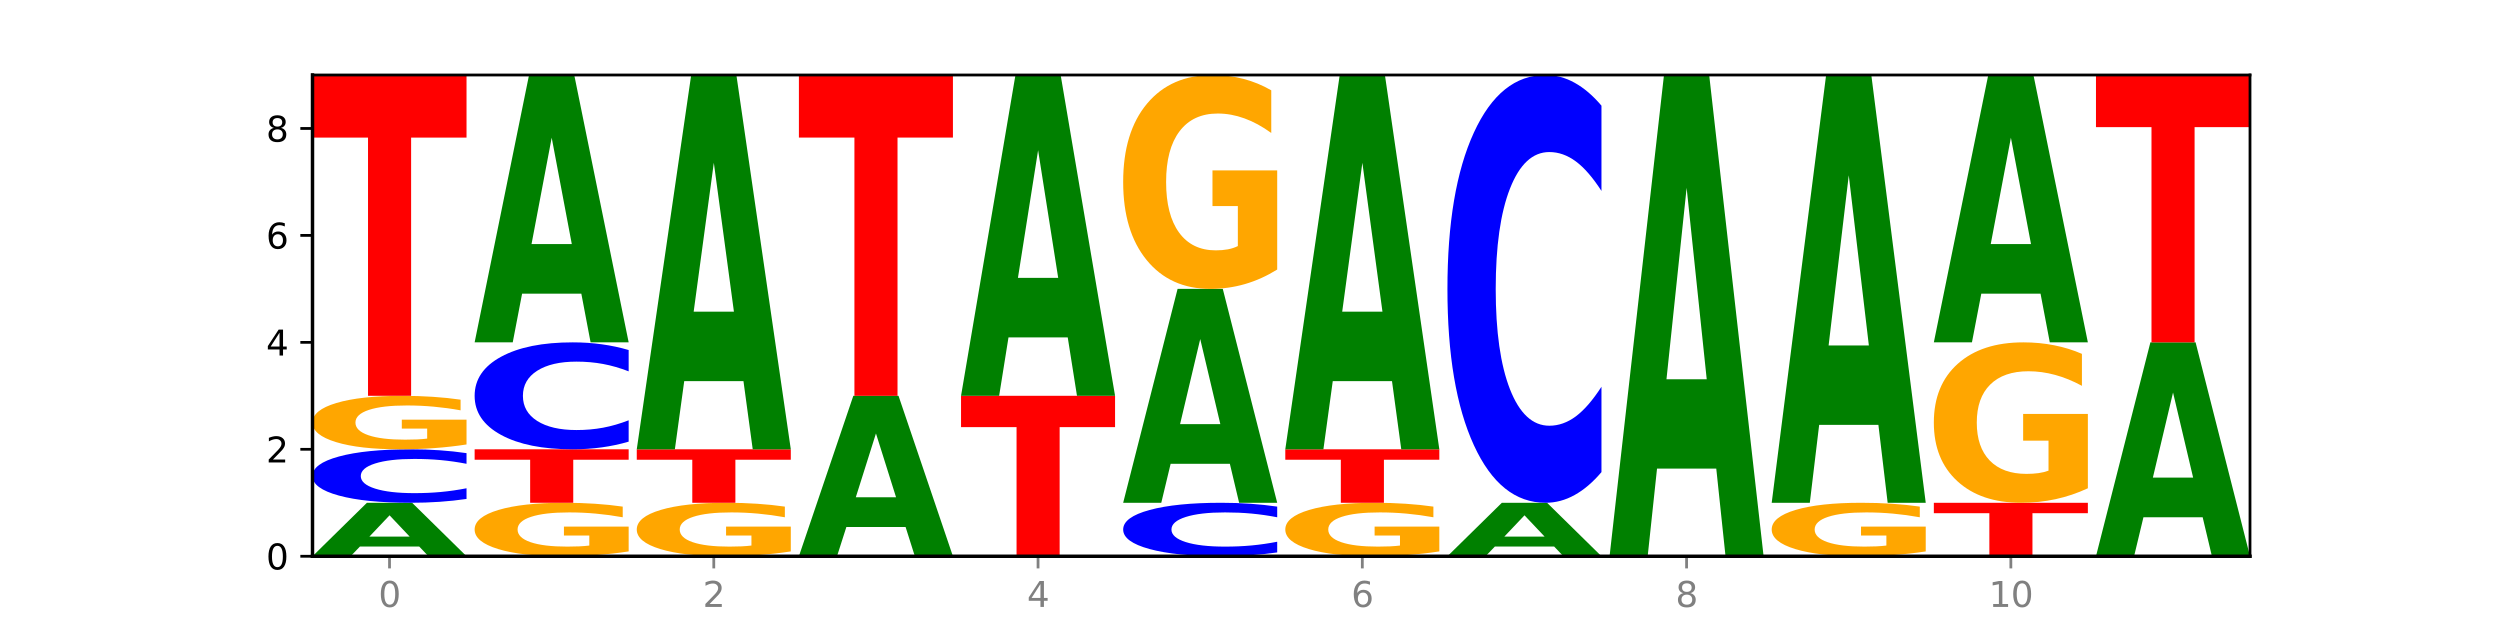 <?xml version="1.0" encoding="utf-8" standalone="no"?>
<!DOCTYPE svg PUBLIC "-//W3C//DTD SVG 1.1//EN"
  "http://www.w3.org/Graphics/SVG/1.1/DTD/svg11.dtd">
<svg xmlns:xlink="http://www.w3.org/1999/xlink" width="720pt" height="180pt" viewBox="0 0 720 180" xmlns="http://www.w3.org/2000/svg" version="1.1">
 <defs>
  <style type="text/css">*{stroke-linejoin: round; stroke-linecap: butt}</style>
 </defs>
 <g id="figure_1">
  <g id="patch_1">
   <path d="M 0 180 
L 720 180 
L 720 0 
L 0 0 
z
" style="fill: #ffffff"/>
  </g>
  <g id="axes_1">
   <g id="patch_2">
    <path d="M 90 160.2 
L 648 160.2 
L 648 21.6 
L 90 21.6 
z
" style="fill: #ffffff"/>
   </g>
   <g id="line2d_1">
    <path d="M 90 160.2 
L 648 160.2 
" clip-path="url(#p3928d84ca1)" style="fill: none; stroke: #000000; stroke-width: 0.5; stroke-linecap: square"/>
   </g>
   <g id="patch_3">
    <path d="M 120.728 157.395 
L 103.668 157.395 
L 100.974 160.2 
L 90 160.2 
L 105.672 144.8 
L 118.687 144.8 
L 134.36 160.2 
L 123.395 160.2 
L 120.728 157.395 
z
M 106.389 154.536 
L 117.98 154.536 
L 112.194 148.411 
L 106.389 154.536 
z
" clip-path="url(#p3928d84ca1)" style="fill: #008000"/>
   </g>
   <g id="patch_4">
    <path d="M 134.36 143.696 
Q 130.649 144.243 126.637 144.52 
Q 122.624 144.8 118.254 144.8 
Q 105.222 144.8 97.611 142.726 
Q 90 140.652 90 137.105 
Q 90 133.545 97.611 131.474 
Q 105.222 129.4 118.254 129.4 
Q 122.624 129.4 126.637 129.68 
Q 130.649 129.957 134.36 130.504 
L 134.36 133.574 
Q 130.616 132.848 126.983 132.511 
Q 123.351 132.174 119.339 132.174 
Q 112.141 132.174 108.017 133.488 
Q 103.904 134.798 103.904 137.105 
Q 103.904 139.402 108.017 140.715 
Q 112.141 142.026 119.339 142.026 
Q 123.351 142.026 126.983 141.689 
Q 130.616 141.348 134.36 140.623 
L 134.36 143.696 
z
" clip-path="url(#p3928d84ca1)" style="fill: #0000ff"/>
   </g>
   <g id="patch_5">
    <path d="M 134.36 128.007 
Q 129.886 128.703 125.074 129.053 
Q 120.263 129.4 115.133 129.4 
Q 103.541 129.4 96.77 127.326 
Q 90 125.252 90 121.705 
Q 90 118.116 96.89 116.058 
Q 103.789 114 115.789 114 
Q 120.412 114 124.647 114.28 
Q 128.892 114.557 132.65 115.104 
L 132.65 118.174 
Q 128.773 117.471 124.935 117.124 
Q 121.098 116.774 117.24 116.774 
Q 110.102 116.774 106.235 118.053 
Q 102.367 119.328 102.367 121.705 
Q 102.367 124.059 106.096 125.344 
Q 109.824 126.626 116.684 126.626 
Q 118.553 126.626 120.153 126.553 
Q 121.754 126.477 123.026 126.317 
L 123.026 123.435 
L 115.719 123.435 
L 115.719 120.868 
L 134.36 120.868 
L 134.36 128.007 
z
" clip-path="url(#p3928d84ca1)" style="fill: #ffa600"/>
   </g>
   <g id="patch_6">
    <path d="M 90 21.6 
L 134.36 21.6 
L 134.36 39.621 
L 118.401 39.621 
L 118.401 114 
L 105.99 114 
L 105.99 39.621 
L 90 39.621 
L 90 21.6 
z
" clip-path="url(#p3928d84ca1)" style="fill: #ff0000"/>
   </g>
   <g id="patch_7">
    <path d="M 181.054 158.807 
Q 176.581 159.503 171.769 159.853 
Q 166.957 160.2 161.827 160.2 
Q 150.235 160.2 143.465 158.126 
Q 136.695 156.052 136.695 152.505 
Q 136.695 148.916 143.584 146.858 
Q 150.484 144.8 162.483 144.8 
Q 167.106 144.8 171.341 145.08 
Q 175.586 145.357 179.344 145.904 
L 179.344 148.974 
Q 175.467 148.271 171.63 147.924 
Q 167.792 147.574 163.935 147.574 
Q 156.797 147.574 152.929 148.853 
Q 149.062 150.128 149.062 152.505 
Q 149.062 154.859 152.79 156.144 
Q 156.518 157.426 163.378 157.426 
Q 165.247 157.426 166.848 157.353 
Q 168.448 157.277 169.721 157.117 
L 169.721 154.235 
L 162.414 154.235 
L 162.414 151.668 
L 181.054 151.668 
L 181.054 158.807 
z
" clip-path="url(#p3928d84ca1)" style="fill: #ffa600"/>
   </g>
   <g id="patch_8">
    <path d="M 136.695 129.4 
L 181.054 129.4 
L 181.054 132.403 
L 165.095 132.403 
L 165.095 144.8 
L 152.685 144.8 
L 152.685 132.403 
L 136.695 132.403 
L 136.695 129.4 
z
" clip-path="url(#p3928d84ca1)" style="fill: #ff0000"/>
   </g>
   <g id="patch_9">
    <path d="M 181.054 127.192 
Q 177.344 128.287 173.331 128.84 
Q 169.319 129.4 164.949 129.4 
Q 151.917 129.4 144.306 125.252 
Q 136.695 121.104 136.695 114.01 
Q 136.695 106.89 144.306 102.748 
Q 151.917 98.6 164.949 98.6 
Q 169.319 98.6 173.331 99.16 
Q 177.344 99.713 181.054 100.808 
L 181.054 106.947 
Q 177.31 105.497 173.678 104.822 
Q 170.045 104.148 166.033 104.148 
Q 158.835 104.148 154.711 106.776 
Q 150.598 109.397 150.598 114.01 
Q 150.598 118.603 154.711 121.231 
Q 158.835 123.852 166.033 123.852 
Q 170.045 123.852 173.678 123.178 
Q 177.31 122.497 181.054 121.046 
L 181.054 127.192 
z
" clip-path="url(#p3928d84ca1)" style="fill: #0000ff"/>
   </g>
   <g id="patch_10">
    <path d="M 167.423 84.573 
L 150.363 84.573 
L 147.669 98.6 
L 136.695 98.6 
L 152.367 21.6 
L 165.382 21.6 
L 181.054 98.6 
L 170.089 98.6 
L 167.423 84.573 
z
M 153.083 70.282 
L 164.675 70.282 
L 158.888 39.654 
L 153.083 70.282 
z
" clip-path="url(#p3928d84ca1)" style="fill: #008000"/>
   </g>
   <g id="patch_11">
    <path d="M 227.749 158.807 
Q 223.275 159.503 218.463 159.853 
Q 213.652 160.2 208.522 160.2 
Q 196.93 160.2 190.159 158.126 
Q 183.389 156.052 183.389 152.505 
Q 183.389 148.916 190.279 146.858 
Q 197.178 144.8 209.178 144.8 
Q 213.801 144.8 218.036 145.08 
Q 222.281 145.357 226.039 145.904 
L 226.039 148.974 
Q 222.162 148.271 218.324 147.924 
Q 214.487 147.574 210.629 147.574 
Q 203.491 147.574 199.624 148.853 
Q 195.757 150.128 195.757 152.505 
Q 195.757 154.859 199.485 156.144 
Q 203.213 157.426 210.073 157.426 
Q 211.942 157.426 213.542 157.353 
Q 215.143 157.277 216.415 157.117 
L 216.415 154.235 
L 209.108 154.235 
L 209.108 151.668 
L 227.749 151.668 
L 227.749 158.807 
z
" clip-path="url(#p3928d84ca1)" style="fill: #ffa600"/>
   </g>
   <g id="patch_12">
    <path d="M 183.389 129.4 
L 227.749 129.4 
L 227.749 132.403 
L 211.79 132.403 
L 211.79 144.8 
L 199.379 144.8 
L 199.379 132.403 
L 183.389 132.403 
L 183.389 129.4 
z
" clip-path="url(#p3928d84ca1)" style="fill: #ff0000"/>
   </g>
   <g id="patch_13">
    <path d="M 214.117 109.762 
L 197.057 109.762 
L 194.363 129.4 
L 183.389 129.4 
L 199.062 21.6 
L 212.077 21.6 
L 227.749 129.4 
L 216.784 129.4 
L 214.117 109.762 
z
M 199.778 89.755 
L 211.369 89.755 
L 205.583 46.875 
L 199.778 89.755 
z
" clip-path="url(#p3928d84ca1)" style="fill: #008000"/>
   </g>
   <g id="patch_14">
    <path d="M 260.812 151.784 
L 243.752 151.784 
L 241.058 160.2 
L 230.084 160.2 
L 245.756 114 
L 258.771 114 
L 274.444 160.2 
L 263.478 160.2 
L 260.812 151.784 
z
M 246.473 143.209 
L 258.064 143.209 
L 252.277 124.832 
L 246.473 143.209 
z
" clip-path="url(#p3928d84ca1)" style="fill: #008000"/>
   </g>
   <g id="patch_15">
    <path d="M 230.084 21.6 
L 274.444 21.6 
L 274.444 39.621 
L 258.484 39.621 
L 258.484 114 
L 246.074 114 
L 246.074 39.621 
L 230.084 39.621 
L 230.084 21.6 
z
" clip-path="url(#p3928d84ca1)" style="fill: #ff0000"/>
   </g>
   <g id="patch_16">
    <path d="M 276.778 114 
L 321.138 114 
L 321.138 123.01 
L 305.179 123.01 
L 305.179 160.2 
L 292.768 160.2 
L 292.768 123.01 
L 276.778 123.01 
L 276.778 114 
z
" clip-path="url(#p3928d84ca1)" style="fill: #ff0000"/>
   </g>
   <g id="patch_17">
    <path d="M 307.506 97.168 
L 290.446 97.168 
L 287.753 114 
L 276.778 114 
L 292.451 21.6 
L 305.466 21.6 
L 321.138 114 
L 310.173 114 
L 307.506 97.168 
z
M 293.167 80.018 
L 304.758 80.018 
L 298.972 43.264 
L 293.167 80.018 
z
" clip-path="url(#p3928d84ca1)" style="fill: #008000"/>
   </g>
   <g id="patch_18">
    <path d="M 367.833 159.096 
Q 364.122 159.643 360.11 159.92 
Q 356.097 160.2 351.727 160.2 
Q 338.695 160.2 331.084 158.126 
Q 323.473 156.052 323.473 152.505 
Q 323.473 148.945 331.084 146.874 
Q 338.695 144.8 351.727 144.8 
Q 356.097 144.8 360.11 145.08 
Q 364.122 145.357 367.833 145.904 
L 367.833 148.974 
Q 364.088 148.248 360.456 147.911 
Q 356.824 147.574 352.811 147.574 
Q 345.614 147.574 341.489 148.888 
Q 337.376 150.198 337.376 152.505 
Q 337.376 154.802 341.489 156.115 
Q 345.614 157.426 352.811 157.426 
Q 356.824 157.426 360.456 157.089 
Q 364.088 156.748 367.833 156.023 
L 367.833 159.096 
z
" clip-path="url(#p3928d84ca1)" style="fill: #0000ff"/>
   </g>
   <g id="patch_19">
    <path d="M 354.201 133.578 
L 337.141 133.578 
L 334.447 144.8 
L 323.473 144.8 
L 339.145 83.2 
L 352.16 83.2 
L 367.833 144.8 
L 356.867 144.8 
L 354.201 133.578 
z
M 339.862 122.146 
L 351.453 122.146 
L 345.666 97.643 
L 339.862 122.146 
z
" clip-path="url(#p3928d84ca1)" style="fill: #008000"/>
   </g>
   <g id="patch_20">
    <path d="M 367.833 77.627 
Q 363.359 80.413 358.547 81.813 
Q 353.735 83.2 348.605 83.2 
Q 337.013 83.2 330.243 74.904 
Q 323.473 66.607 323.473 52.419 
Q 323.473 38.066 330.362 29.833 
Q 337.262 21.6 349.262 21.6 
Q 353.884 21.6 358.12 22.72 
Q 362.365 23.827 366.123 26.015 
L 366.123 38.295 
Q 362.245 35.483 358.408 34.096 
Q 354.57 32.696 350.713 32.696 
Q 343.575 32.696 339.708 37.811 
Q 335.84 42.914 335.84 52.419 
Q 335.84 61.835 339.568 66.976 
Q 343.297 72.104 350.156 72.104 
Q 352.025 72.104 353.626 71.811 
Q 355.227 71.506 356.499 70.87 
L 356.499 59.341 
L 349.192 59.341 
L 349.192 49.073 
L 367.833 49.073 
L 367.833 77.627 
z
" clip-path="url(#p3928d84ca1)" style="fill: #ffa600"/>
   </g>
   <g id="patch_21">
    <path d="M 414.527 158.807 
Q 410.053 159.503 405.242 159.853 
Q 400.43 160.2 395.3 160.2 
Q 383.708 160.2 376.938 158.126 
Q 370.167 156.052 370.167 152.505 
Q 370.167 148.916 377.057 146.858 
Q 383.956 144.8 395.956 144.8 
Q 400.579 144.8 404.814 145.08 
Q 409.059 145.357 412.817 145.904 
L 412.817 148.974 
Q 408.94 148.271 405.102 147.924 
Q 401.265 147.574 397.408 147.574 
Q 390.269 147.574 386.402 148.853 
Q 382.535 150.128 382.535 152.505 
Q 382.535 154.859 386.263 156.144 
Q 389.991 157.426 396.851 157.426 
Q 398.72 157.426 400.321 157.353 
Q 401.921 157.277 403.194 157.117 
L 403.194 154.235 
L 395.887 154.235 
L 395.887 151.668 
L 414.527 151.668 
L 414.527 158.807 
z
" clip-path="url(#p3928d84ca1)" style="fill: #ffa600"/>
   </g>
   <g id="patch_22">
    <path d="M 370.167 129.4 
L 414.527 129.4 
L 414.527 132.403 
L 398.568 132.403 
L 398.568 144.8 
L 386.158 144.8 
L 386.158 132.403 
L 370.167 132.403 
L 370.167 129.4 
z
" clip-path="url(#p3928d84ca1)" style="fill: #ff0000"/>
   </g>
   <g id="patch_23">
    <path d="M 400.895 109.762 
L 383.835 109.762 
L 381.142 129.4 
L 370.167 129.4 
L 385.84 21.6 
L 398.855 21.6 
L 414.527 129.4 
L 403.562 129.4 
L 400.895 109.762 
z
M 386.556 89.755 
L 398.147 89.755 
L 392.361 46.875 
L 386.556 89.755 
z
" clip-path="url(#p3928d84ca1)" style="fill: #008000"/>
   </g>
   <g id="patch_24">
    <path d="M 447.59 157.395 
L 430.53 157.395 
L 427.836 160.2 
L 416.862 160.2 
L 432.534 144.8 
L 445.549 144.8 
L 461.222 160.2 
L 450.257 160.2 
L 447.59 157.395 
z
M 433.251 154.536 
L 444.842 154.536 
L 439.055 148.411 
L 433.251 154.536 
z
" clip-path="url(#p3928d84ca1)" style="fill: #008000"/>
   </g>
   <g id="patch_25">
    <path d="M 461.222 135.969 
Q 457.511 140.346 453.499 142.56 
Q 449.486 144.8 445.116 144.8 
Q 432.084 144.8 424.473 128.207 
Q 416.862 111.614 416.862 83.238 
Q 416.862 54.76 424.473 38.193 
Q 432.084 21.6 445.116 21.6 
Q 449.486 21.6 453.499 23.84 
Q 457.511 26.054 461.222 30.431 
L 461.222 54.989 
Q 457.478 49.187 453.845 46.489 
Q 450.213 43.792 446.2 43.792 
Q 439.003 43.792 434.879 54.302 
Q 430.766 64.787 430.766 83.238 
Q 430.766 101.613 434.879 112.123 
Q 439.003 122.608 446.2 122.608 
Q 450.213 122.608 453.845 119.911 
Q 457.478 117.188 461.222 111.385 
L 461.222 135.969 
z
" clip-path="url(#p3928d84ca1)" style="fill: #0000ff"/>
   </g>
   <g id="patch_26">
    <path d="M 494.285 134.951 
L 477.225 134.951 
L 474.531 160.2 
L 463.556 160.2 
L 479.229 21.6 
L 492.244 21.6 
L 507.916 160.2 
L 496.951 160.2 
L 494.285 134.951 
z
M 479.945 109.228 
L 491.536 109.228 
L 485.75 54.096 
L 479.945 109.228 
z
" clip-path="url(#p3928d84ca1)" style="fill: #008000"/>
   </g>
   <g id="patch_27">
    <path d="M 554.611 158.807 
Q 550.137 159.503 545.325 159.853 
Q 540.514 160.2 535.384 160.2 
Q 523.792 160.2 517.021 158.126 
Q 510.251 156.052 510.251 152.505 
Q 510.251 148.916 517.141 146.858 
Q 524.04 144.8 536.04 144.8 
Q 540.663 144.8 544.898 145.08 
Q 549.143 145.357 552.901 145.904 
L 552.901 148.974 
Q 549.024 148.271 545.186 147.924 
Q 541.349 147.574 537.491 147.574 
Q 530.353 147.574 526.486 148.853 
Q 522.619 150.128 522.619 152.505 
Q 522.619 154.859 526.347 156.144 
Q 530.075 157.426 536.935 157.426 
Q 538.804 157.426 540.404 157.353 
Q 542.005 157.277 543.277 157.117 
L 543.277 154.235 
L 535.97 154.235 
L 535.97 151.668 
L 554.611 151.668 
L 554.611 158.807 
z
" clip-path="url(#p3928d84ca1)" style="fill: #ffa600"/>
   </g>
   <g id="patch_28">
    <path d="M 540.979 122.357 
L 523.919 122.357 
L 521.225 144.8 
L 510.251 144.8 
L 525.923 21.6 
L 538.938 21.6 
L 554.611 144.8 
L 543.646 144.8 
L 540.979 122.357 
z
M 526.64 99.491 
L 538.231 99.491 
L 532.445 50.486 
L 526.64 99.491 
z
" clip-path="url(#p3928d84ca1)" style="fill: #008000"/>
   </g>
   <g id="patch_29">
    <path d="M 556.946 144.8 
L 601.305 144.8 
L 601.305 147.803 
L 585.346 147.803 
L 585.346 160.2 
L 572.936 160.2 
L 572.936 147.803 
L 556.946 147.803 
L 556.946 144.8 
z
" clip-path="url(#p3928d84ca1)" style="fill: #ff0000"/>
   </g>
   <g id="patch_30">
    <path d="M 601.305 140.62 
Q 596.832 142.71 592.02 143.76 
Q 587.208 144.8 582.078 144.8 
Q 570.486 144.8 563.716 138.578 
Q 556.946 132.355 556.946 121.714 
Q 556.946 110.949 563.835 104.775 
Q 570.735 98.6 582.734 98.6 
Q 587.357 98.6 591.592 99.44 
Q 595.838 100.27 599.595 101.912 
L 599.595 111.121 
Q 595.718 109.012 591.881 107.972 
Q 588.043 106.922 584.186 106.922 
Q 577.048 106.922 573.18 110.758 
Q 569.313 114.585 569.313 121.714 
Q 569.313 128.776 573.041 132.632 
Q 576.769 136.478 583.629 136.478 
Q 585.498 136.478 587.099 136.259 
Q 588.699 136.03 589.972 135.552 
L 589.972 126.906 
L 582.665 126.906 
L 582.665 119.204 
L 601.305 119.204 
L 601.305 140.62 
z
" clip-path="url(#p3928d84ca1)" style="fill: #ffa600"/>
   </g>
   <g id="patch_31">
    <path d="M 587.674 84.573 
L 570.614 84.573 
L 567.92 98.6 
L 556.946 98.6 
L 572.618 21.6 
L 585.633 21.6 
L 601.305 98.6 
L 590.34 98.6 
L 587.674 84.573 
z
M 573.335 70.282 
L 584.926 70.282 
L 579.139 39.654 
L 573.335 70.282 
z
" clip-path="url(#p3928d84ca1)" style="fill: #008000"/>
   </g>
   <g id="patch_32">
    <path d="M 634.368 148.978 
L 617.308 148.978 
L 614.614 160.2 
L 603.64 160.2 
L 619.313 98.6 
L 632.328 98.6 
L 648 160.2 
L 637.035 160.2 
L 634.368 148.978 
z
M 620.029 137.546 
L 631.62 137.546 
L 625.834 113.043 
L 620.029 137.546 
z
" clip-path="url(#p3928d84ca1)" style="fill: #008000"/>
   </g>
   <g id="patch_33">
    <path d="M 603.64 21.6 
L 648 21.6 
L 648 36.617 
L 632.041 36.617 
L 632.041 98.6 
L 619.63 98.6 
L 619.63 36.617 
L 603.64 36.617 
L 603.64 21.6 
z
" clip-path="url(#p3928d84ca1)" style="fill: #ff0000"/>
   </g>
   <g id="matplotlib.axis_1">
    <g id="xtick_1">
     <g id="line2d_2">
      <defs>
       <path id="m1a486a7b08" d="M 0 0 
L 0 3.5 
" style="stroke: #808080; stroke-width: 0.8"/>
      </defs>
      <g>
       <use xlink:href="#m1a486a7b08" x="112.18" y="160.2" style="fill: #808080; stroke: #808080; stroke-width: 0.8"/>
      </g>
     </g>
     <g id="text_1">
      <!-- 0 -->
      <g style="fill: #808080" transform="translate(108.999 174.798) scale(0.1 -0.1)">
       <defs>
        <path id="DejaVuSans-30" d="M 2034 4250 
Q 1547 4250 1301 3770 
Q 1056 3291 1056 2328 
Q 1056 1369 1301 889 
Q 1547 409 2034 409 
Q 2525 409 2770 889 
Q 3016 1369 3016 2328 
Q 3016 3291 2770 3770 
Q 2525 4250 2034 4250 
z
M 2034 4750 
Q 2819 4750 3233 4129 
Q 3647 3509 3647 2328 
Q 3647 1150 3233 529 
Q 2819 -91 2034 -91 
Q 1250 -91 836 529 
Q 422 1150 422 2328 
Q 422 3509 836 4129 
Q 1250 4750 2034 4750 
z
" transform="scale(0.016)"/>
       </defs>
       <use xlink:href="#DejaVuSans-30"/>
      </g>
     </g>
    </g>
    <g id="xtick_2">
     <g id="line2d_3">
      <g>
       <use xlink:href="#m1a486a7b08" x="205.569" y="160.2" style="fill: #808080; stroke: #808080; stroke-width: 0.8"/>
      </g>
     </g>
     <g id="text_2">
      <!-- 2 -->
      <g style="fill: #808080" transform="translate(202.388 174.798) scale(0.1 -0.1)">
       <defs>
        <path id="DejaVuSans-32" d="M 1228 531 
L 3431 531 
L 3431 0 
L 469 0 
L 469 531 
Q 828 903 1448 1529 
Q 2069 2156 2228 2338 
Q 2531 2678 2651 2914 
Q 2772 3150 2772 3378 
Q 2772 3750 2511 3984 
Q 2250 4219 1831 4219 
Q 1534 4219 1204 4116 
Q 875 4013 500 3803 
L 500 4441 
Q 881 4594 1212 4672 
Q 1544 4750 1819 4750 
Q 2544 4750 2975 4387 
Q 3406 4025 3406 3419 
Q 3406 3131 3298 2873 
Q 3191 2616 2906 2266 
Q 2828 2175 2409 1742 
Q 1991 1309 1228 531 
z
" transform="scale(0.016)"/>
       </defs>
       <use xlink:href="#DejaVuSans-32"/>
      </g>
     </g>
    </g>
    <g id="xtick_3">
     <g id="line2d_4">
      <g>
       <use xlink:href="#m1a486a7b08" x="298.958" y="160.2" style="fill: #808080; stroke: #808080; stroke-width: 0.8"/>
      </g>
     </g>
     <g id="text_3">
      <!-- 4 -->
      <g style="fill: #808080" transform="translate(295.777 174.798) scale(0.1 -0.1)">
       <defs>
        <path id="DejaVuSans-34" d="M 2419 4116 
L 825 1625 
L 2419 1625 
L 2419 4116 
z
M 2253 4666 
L 3047 4666 
L 3047 1625 
L 3713 1625 
L 3713 1100 
L 3047 1100 
L 3047 0 
L 2419 0 
L 2419 1100 
L 313 1100 
L 313 1709 
L 2253 4666 
z
" transform="scale(0.016)"/>
       </defs>
       <use xlink:href="#DejaVuSans-34"/>
      </g>
     </g>
    </g>
    <g id="xtick_4">
     <g id="line2d_5">
      <g>
       <use xlink:href="#m1a486a7b08" x="392.347" y="160.2" style="fill: #808080; stroke: #808080; stroke-width: 0.8"/>
      </g>
     </g>
     <g id="text_4">
      <!-- 6 -->
      <g style="fill: #808080" transform="translate(389.166 174.798) scale(0.1 -0.1)">
       <defs>
        <path id="DejaVuSans-36" d="M 2113 2584 
Q 1688 2584 1439 2293 
Q 1191 2003 1191 1497 
Q 1191 994 1439 701 
Q 1688 409 2113 409 
Q 2538 409 2786 701 
Q 3034 994 3034 1497 
Q 3034 2003 2786 2293 
Q 2538 2584 2113 2584 
z
M 3366 4563 
L 3366 3988 
Q 3128 4100 2886 4159 
Q 2644 4219 2406 4219 
Q 1781 4219 1451 3797 
Q 1122 3375 1075 2522 
Q 1259 2794 1537 2939 
Q 1816 3084 2150 3084 
Q 2853 3084 3261 2657 
Q 3669 2231 3669 1497 
Q 3669 778 3244 343 
Q 2819 -91 2113 -91 
Q 1303 -91 875 529 
Q 447 1150 447 2328 
Q 447 3434 972 4092 
Q 1497 4750 2381 4750 
Q 2619 4750 2861 4703 
Q 3103 4656 3366 4563 
z
" transform="scale(0.016)"/>
       </defs>
       <use xlink:href="#DejaVuSans-36"/>
      </g>
     </g>
    </g>
    <g id="xtick_5">
     <g id="line2d_6">
      <g>
       <use xlink:href="#m1a486a7b08" x="485.736" y="160.2" style="fill: #808080; stroke: #808080; stroke-width: 0.8"/>
      </g>
     </g>
     <g id="text_5">
      <!-- 8 -->
      <g style="fill: #808080" transform="translate(482.555 174.798) scale(0.1 -0.1)">
       <defs>
        <path id="DejaVuSans-38" d="M 2034 2216 
Q 1584 2216 1326 1975 
Q 1069 1734 1069 1313 
Q 1069 891 1326 650 
Q 1584 409 2034 409 
Q 2484 409 2743 651 
Q 3003 894 3003 1313 
Q 3003 1734 2745 1975 
Q 2488 2216 2034 2216 
z
M 1403 2484 
Q 997 2584 770 2862 
Q 544 3141 544 3541 
Q 544 4100 942 4425 
Q 1341 4750 2034 4750 
Q 2731 4750 3128 4425 
Q 3525 4100 3525 3541 
Q 3525 3141 3298 2862 
Q 3072 2584 2669 2484 
Q 3125 2378 3379 2068 
Q 3634 1759 3634 1313 
Q 3634 634 3220 271 
Q 2806 -91 2034 -91 
Q 1263 -91 848 271 
Q 434 634 434 1313 
Q 434 1759 690 2068 
Q 947 2378 1403 2484 
z
M 1172 3481 
Q 1172 3119 1398 2916 
Q 1625 2713 2034 2713 
Q 2441 2713 2670 2916 
Q 2900 3119 2900 3481 
Q 2900 3844 2670 4047 
Q 2441 4250 2034 4250 
Q 1625 4250 1398 4047 
Q 1172 3844 1172 3481 
z
" transform="scale(0.016)"/>
       </defs>
       <use xlink:href="#DejaVuSans-38"/>
      </g>
     </g>
    </g>
    <g id="xtick_6">
     <g id="line2d_7">
      <g>
       <use xlink:href="#m1a486a7b08" x="579.126" y="160.2" style="fill: #808080; stroke: #808080; stroke-width: 0.8"/>
      </g>
     </g>
     <g id="text_6">
      <!-- 10 -->
      <g style="fill: #808080" transform="translate(572.763 174.798) scale(0.1 -0.1)">
       <defs>
        <path id="DejaVuSans-31" d="M 794 531 
L 1825 531 
L 1825 4091 
L 703 3866 
L 703 4441 
L 1819 4666 
L 2450 4666 
L 2450 531 
L 3481 531 
L 3481 0 
L 794 0 
L 794 531 
z
" transform="scale(0.016)"/>
       </defs>
       <use xlink:href="#DejaVuSans-31"/>
       <use xlink:href="#DejaVuSans-30" x="63.623"/>
      </g>
     </g>
    </g>
   </g>
   <g id="matplotlib.axis_2">
    <g id="ytick_1">
     <g id="line2d_8">
      <defs>
       <path id="m593cf929f2" d="M 0 0 
L -3.5 0 
" style="stroke: #000000; stroke-width: 0.8"/>
      </defs>
      <g>
       <use xlink:href="#m593cf929f2" x="90" y="160.2" style="stroke: #000000; stroke-width: 0.8"/>
      </g>
     </g>
     <g id="text_7">
      <!-- 0 -->
      <g transform="translate(76.638 163.999) scale(0.1 -0.1)">
       <use xlink:href="#DejaVuSans-30"/>
      </g>
     </g>
    </g>
    <g id="ytick_2">
     <g id="line2d_9">
      <g>
       <use xlink:href="#m593cf929f2" x="90" y="129.4" style="stroke: #000000; stroke-width: 0.8"/>
      </g>
     </g>
     <g id="text_8">
      <!-- 2 -->
      <g transform="translate(76.638 133.199) scale(0.1 -0.1)">
       <use xlink:href="#DejaVuSans-32"/>
      </g>
     </g>
    </g>
    <g id="ytick_3">
     <g id="line2d_10">
      <g>
       <use xlink:href="#m593cf929f2" x="90" y="98.6" style="stroke: #000000; stroke-width: 0.8"/>
      </g>
     </g>
     <g id="text_9">
      <!-- 4 -->
      <g transform="translate(76.638 102.399) scale(0.1 -0.1)">
       <use xlink:href="#DejaVuSans-34"/>
      </g>
     </g>
    </g>
    <g id="ytick_4">
     <g id="line2d_11">
      <g>
       <use xlink:href="#m593cf929f2" x="90" y="67.8" style="stroke: #000000; stroke-width: 0.8"/>
      </g>
     </g>
     <g id="text_10">
      <!-- 6 -->
      <g transform="translate(76.638 71.599) scale(0.1 -0.1)">
       <use xlink:href="#DejaVuSans-36"/>
      </g>
     </g>
    </g>
    <g id="ytick_5">
     <g id="line2d_12">
      <g>
       <use xlink:href="#m593cf929f2" x="90" y="37" style="stroke: #000000; stroke-width: 0.8"/>
      </g>
     </g>
     <g id="text_11">
      <!-- 8 -->
      <g transform="translate(76.638 40.799) scale(0.1 -0.1)">
       <use xlink:href="#DejaVuSans-38"/>
      </g>
     </g>
    </g>
   </g>
   <g id="patch_34">
    <path d="M 90 160.2 
L 90 21.6 
" style="fill: none; stroke: #000000; stroke-linejoin: miter; stroke-linecap: square"/>
   </g>
   <g id="patch_35">
    <path d="M 648 160.2 
L 648 21.6 
" style="fill: none; stroke: #000000; stroke-width: 0.8; stroke-linejoin: miter; stroke-linecap: square"/>
   </g>
   <g id="patch_36">
    <path d="M 90 160.2 
L 648 160.2 
" style="fill: none; stroke: #000000; stroke-linejoin: miter; stroke-linecap: square"/>
   </g>
   <g id="patch_37">
    <path d="M 90 21.6 
L 648 21.6 
" style="fill: none; stroke: #000000; stroke-width: 0.8; stroke-linejoin: miter; stroke-linecap: square"/>
   </g>
  </g>
 </g>
 <defs>
  <clipPath id="p3928d84ca1">
   <rect x="90" y="21.6" width="558" height="138.6"/>
  </clipPath>
 </defs>
</svg>
